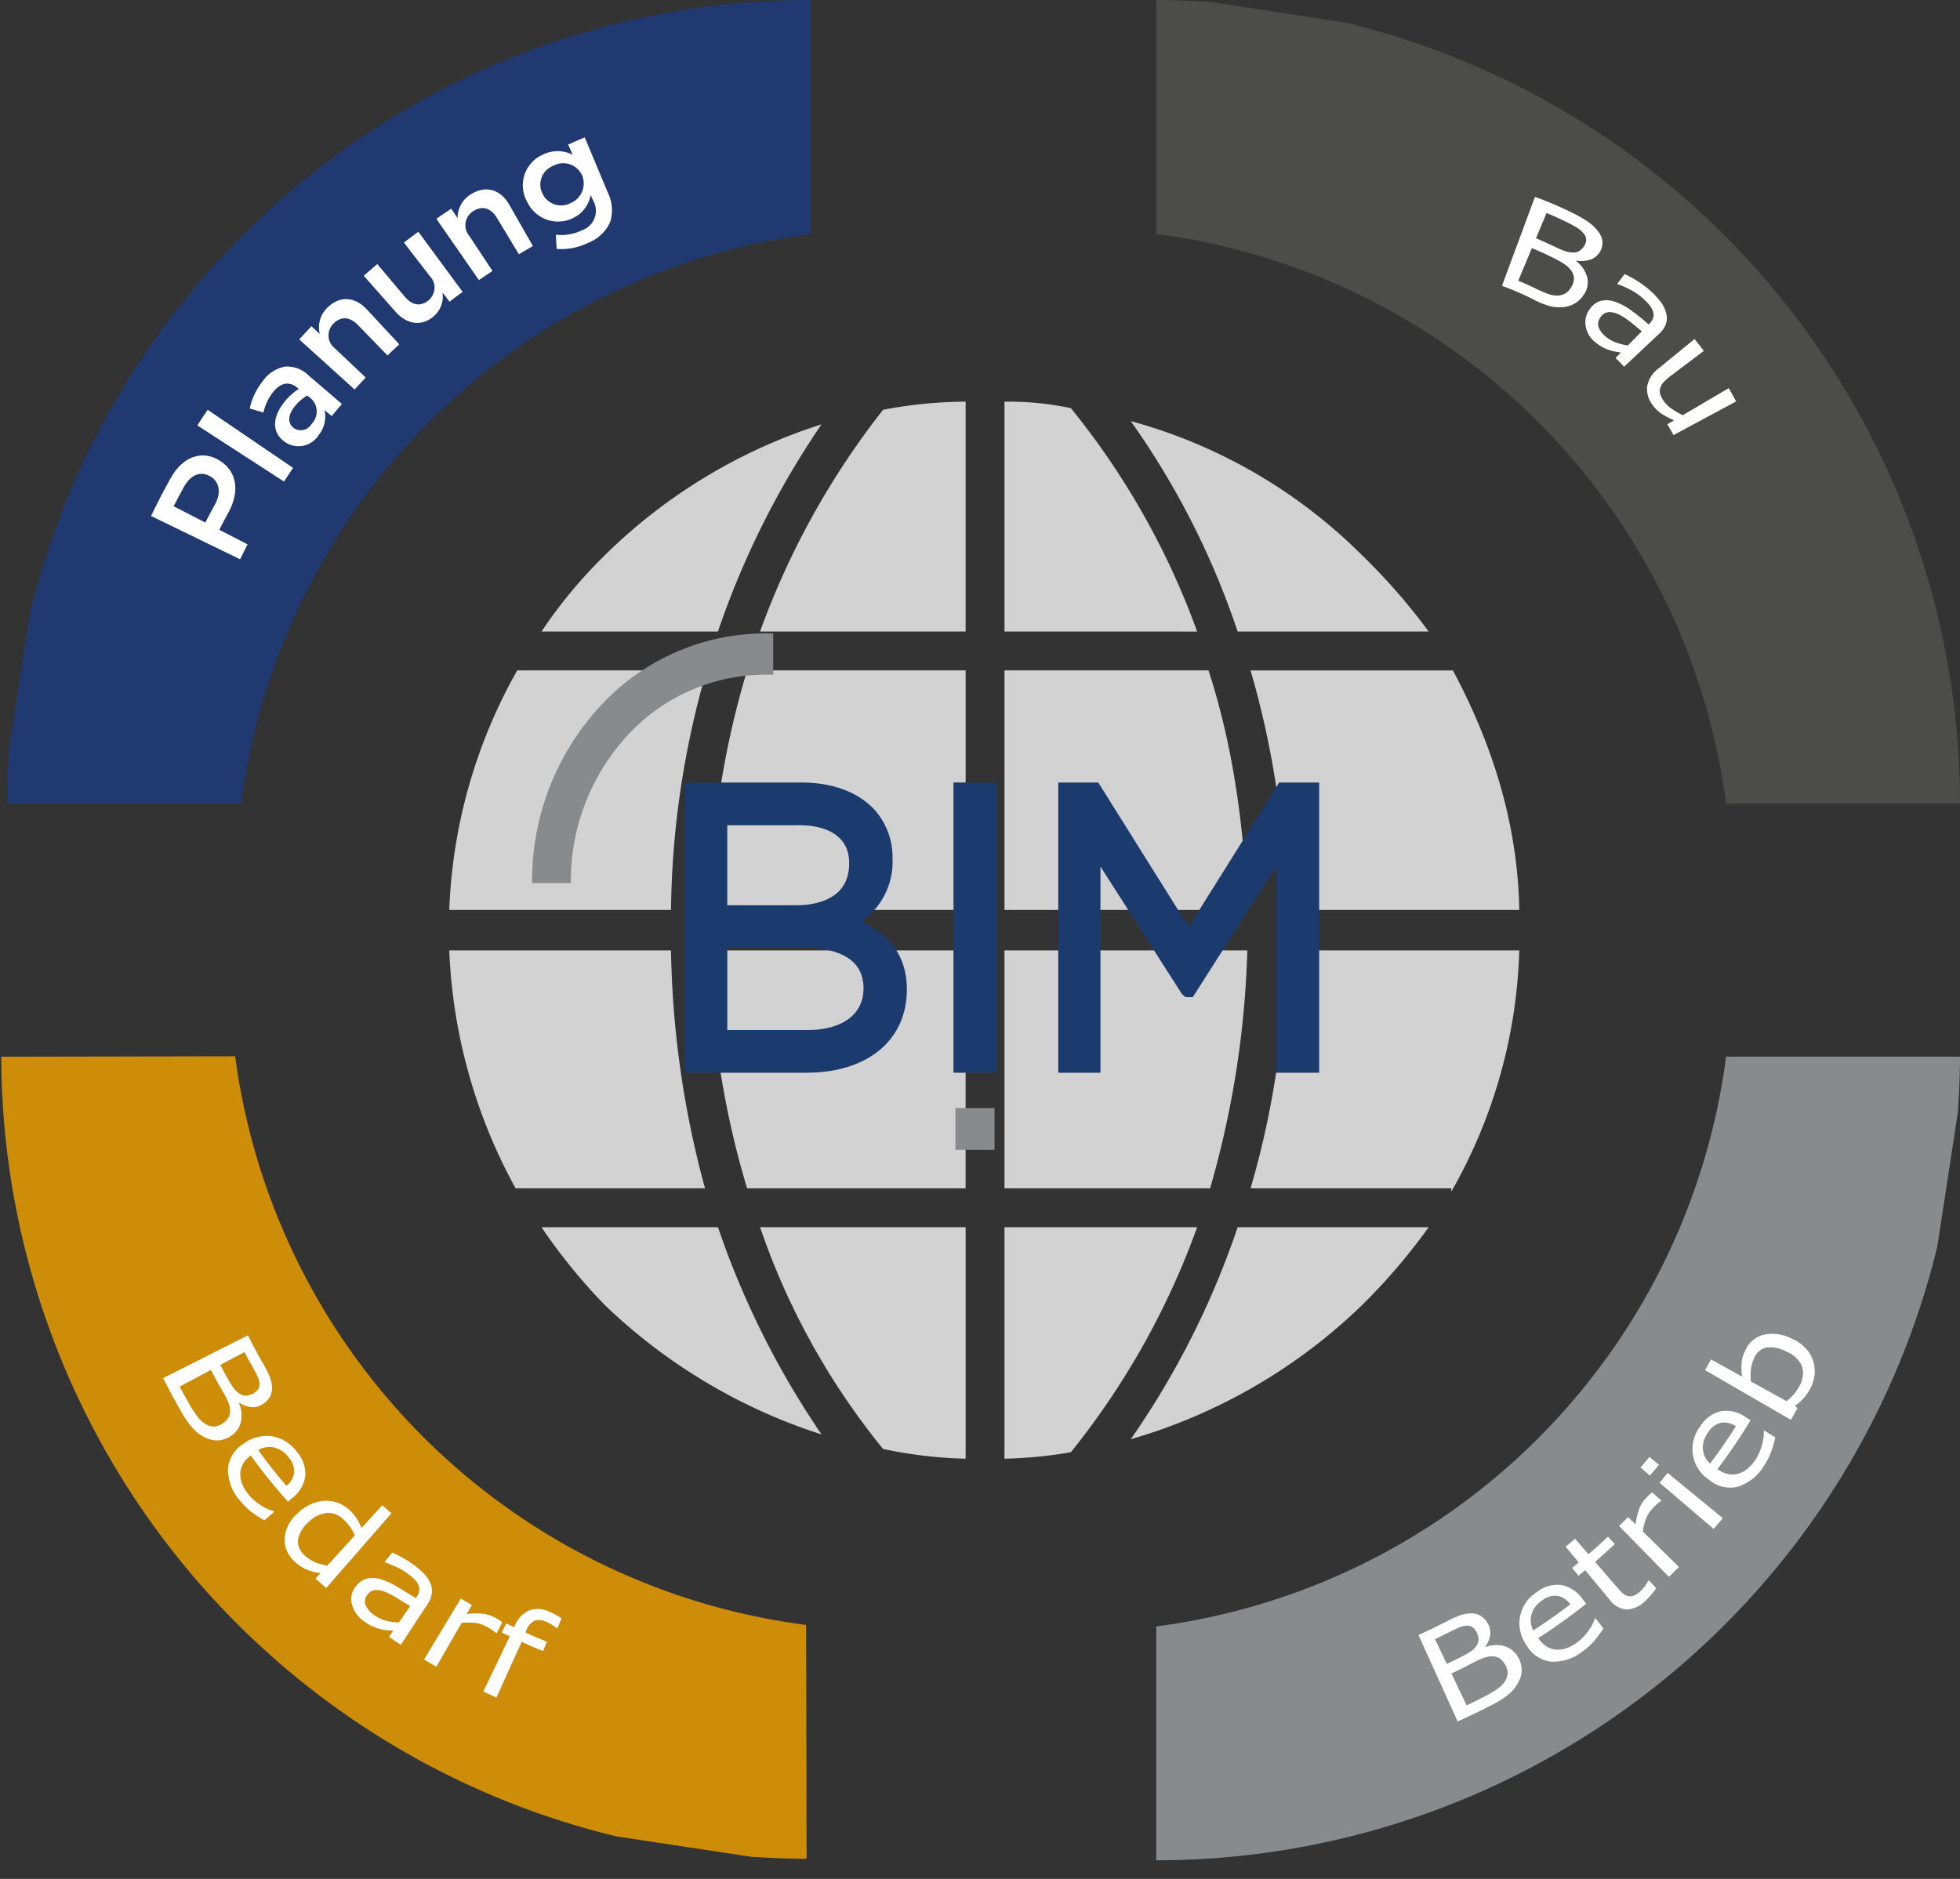 <svg xmlns="http://www.w3.org/2000/svg" xmlns:xlink="http://www.w3.org/1999/xlink" width="259.245" height="248.552" viewBox="0 0 259.245 248.552"><rect x="0" y="0" width="259.245" height="248.552" fill="#333333" stroke="none"/><defs><style>.a{fill:none;}.b{fill:#ce8d09;}.b,.c,.d,.e,.f{fill-rule:evenodd;}.c{fill:#203a71;}.d{fill:#888a8c;}.e{fill:#4c4c4b;}.f{fill:#d2d2d2;}.g{clip-path:url(#a);}.h{fill:#898a8c;}.i{clip-path:url(#b);}.j{fill:#1b3b6f;}.k{fill:#fff;}</style><clipPath id="a"><rect class="a" width="5.167" height="5.514"/></clipPath><clipPath id="b"><rect class="a" width="31.888" height="33.037"/></clipPath></defs><g transform="translate(1.173)"><g transform="translate(-1.006)"><g transform="translate(0 139.728)"><path class="b" d="M98.208,262.667c2.45.161,4.888.267,7.34.263L105.488,232a87.439,87.439,0,0,1-75.521-75.224l-30.936.058A106.354,106.354,0,0,0,80.381,259.972Z" transform="translate(0.97 -156.773)"/></g><g transform="translate(0.77)"><path class="c" d="M31.112,31.144A105.794,105.794,0,0,0,2.982,81.155L.256,98.972c-.179,2.447-.285,4.9-.29,7.34l30.94,0a87.428,87.428,0,0,1,75.373-75.37l0-30.945A106.025,106.025,0,0,0,31.112,31.144Z" transform="translate(0.034)"/></g><g transform="translate(152.766 139.78)"><path class="d" d="M262.828,164.177c.165-2.45.277-4.888.277-7.34H232.171A87.436,87.436,0,0,1,156.8,232.209l0,30.937A106.355,106.355,0,0,0,260.1,182Z" transform="translate(-156.796 -156.837)"/></g><g transform="translate(152.771 0.006)"><path class="e" d="M181.961,3.013,164.133.287C161.7.122,159.244.007,156.8.007l0,30.939a87.424,87.424,0,0,1,75.37,75.37l30.936,0a106.346,106.346,0,0,0-81.147-103.3Z" transform="translate(-156.802 -0.007)"/></g><g transform="translate(59.254 53.135)"><path class="f" d="M177.735,177.525a73.139,73.139,0,0,1-30.622,17.769,111.243,111.243,0,0,0,14.136-28.041h25.265a79.673,79.673,0,0,1-8.778,10.272Zm-63.384,19.061h0a95.18,95.18,0,0,1-16.27-29.334h27.191v30.619a59.138,59.138,0,0,1-10.921-1.285ZM56.969,130.629H86.3a127.021,127.021,0,0,0,4.5,31.477H65.744a71.262,71.262,0,0,1-8.775-31.477Zm73.442-42.182v-30.4a39.438,39.438,0,0,1,8.781.852,101.983,101.983,0,0,1,16.7,29.552Zm26.982,5.146h0c3.212,9.849,4.71,20.552,5.138,31.687h-32.12V93.593Zm-32.121-5.146H98.08a105.385,105.385,0,0,1,16.27-29.329,58.49,58.49,0,0,1,10.921-1.076v30.4Zm0,5.146V125.28H91.438a116.675,116.675,0,0,1,4.928-31.687ZM86.3,125.28H56.969a69.584,69.584,0,0,1,8.99-31.687H91.012A118.126,118.126,0,0,0,86.3,125.28Zm5.136,5.349h33.834v31.477H96.366a116.458,116.458,0,0,1-4.928-31.477Zm38.972,36.624v30.619a58.211,58.211,0,0,0,8.781-.858,103.2,103.2,0,0,0,16.7-29.761Zm0-5.146V130.629h32.12a125.607,125.607,0,0,1-4.923,31.477Zm37.257-31.477H198.5a68.018,68.018,0,0,1-8.992,31.911v-.433H162.96a117.854,117.854,0,0,0,4.708-31.477Zm0-5.349h0a118.093,118.093,0,0,0-4.708-31.687h26.765c5.14,9.631,8.567,20.121,8.78,31.687Zm18.845-36.833h0a80.15,80.15,0,0,0-8.778-10.061,68.934,68.934,0,0,0-30.622-17.774,106.454,106.454,0,0,1,14.136,27.834ZM77.524,78.387h0a62.959,62.959,0,0,0-8.351,10.061H92.51a113.14,113.14,0,0,1,13.7-27.407,71.861,71.861,0,0,0-28.69,17.346Zm-8.351,88.867h0a75.732,75.732,0,0,0,8.351,10.272,73.929,73.929,0,0,0,28.69,17.137,113.366,113.366,0,0,1-13.7-27.409Z" transform="translate(-56.969 -58.043)"/></g></g><rect class="a" width="31.25" height="31.25" transform="translate(111.768 0.701)"/><rect class="a" width="31.25" height="31.25" transform="translate(257.704 106.591) rotate(91.006)"/><rect class="a" width="31.25" height="31.25" transform="matrix(0.025, -1, 1, 0.025, -1.173, 139.767)"/><rect class="a" width="31.25" height="31.25" transform="translate(145.552 248.552) rotate(-179.234)"/><g transform="translate(69.21 83.785)"><g transform="translate(55.991 62.805)"><g class="g"><rect class="h" width="5.168" height="5.515" transform="translate(-0.001 -0.002)"/></g></g><g class="i"><path class="h" d="M84.357,109.245a24.8,24.8,0,0,1,19.242-7.986V95.794a29.752,29.752,0,0,0-22.863,9.585,34.018,34.018,0,0,0-9.025,23.434h5.121a28.368,28.368,0,0,1,7.525-19.568" transform="translate(-71.711 -95.776)"/></g><path class="j" d="M119.632,138.156a9.666,9.666,0,0,0,4.107-8.357,9.408,9.408,0,0,0-2.47-6.53c-2.208-2.286-5.52-3.5-9.571-3.5H96.243v38.389h16.091c8.083,0,13.3-4.284,13.3-11.023,0-4.123-2.021-7.138-6.006-8.975M118,130.479c0,4.992-4.846,5.521-6.942,5.521h-9.178V125.417h9.477c4.22,0,6.642,1.807,6.642,4.951ZM101.884,141.6h9.86c3.724,0,8.159.919,8.159,5.381,0,3.465-2.8,5.531-7.475,5.531H101.884Z" transform="translate(-76.069 -100.037)"/><rect class="j" width="5.679" height="38.395" transform="translate(55.735 19.728)"/><path class="j" d="M173.587,138.873l-11.956-19.1h-5.3v38.389h5.585V130.885l10.768,16.853.468.429h.973l11.04-17.332v27.326h5.679V119.773h-5.3Z" transform="translate(-86.743 -100.039)"/></g><g transform="translate(20.407 176.648)"><path class="k" d="M34.015,214.982a3.223,3.223,0,0,1-1.6.578,3.4,3.4,0,0,1-1.6-.289,5.4,5.4,0,0,1-1.659-1.14,10.357,10.357,0,0,1-1.53-2.093c-1.074-1.849-1.586-2.793-2.554-4.711l11.207-5.659c.7,1.383,1.064,2.065,1.826,3.407a21.083,21.083,0,0,1,.991,1.892,4.693,4.693,0,0,1,.353,1.377,2.467,2.467,0,0,1-.222,1.386,2.693,2.693,0,0,1-.963,1.019,2.354,2.354,0,0,1-1.544.414,3.391,3.391,0,0,1-1.563-.587l-.058.035a4.177,4.177,0,0,1,.261,2.481A3.042,3.042,0,0,1,34.015,214.982Zm3.063-5.686a1.654,1.654,0,0,0,.567-.541,1.226,1.226,0,0,0,.16-.707,2.71,2.71,0,0,0-.28-1.016c-.172-.361-.4-.8-.693-1.307-.414-.731-.618-1.1-1.014-1.844l-3.2,1.7c.449.843.679,1.261,1.151,2.089a8.341,8.341,0,0,0,.76,1.15,2.594,2.594,0,0,0,.771.639,1.412,1.412,0,0,0,.877.181A2.293,2.293,0,0,0,37.078,209.3Zm-4.211,4.058a2.429,2.429,0,0,0,.877-.867,2.035,2.035,0,0,0,.147-1.193,3.555,3.555,0,0,0-.34-1.083c-.187-.391-.437-.853-.746-1.388-.588-1.018-.874-1.534-1.428-2.575l-4.123,2.2c.493.925.746,1.383,1.264,2.292a13.67,13.67,0,0,0,1.171,1.772,3.528,3.528,0,0,0,1.06.933,2.2,2.2,0,0,0,1.065.284A2.076,2.076,0,0,0,32.867,213.354Z" transform="translate(-25.069 -201.669)"/><path class="k" d="M43.435,226.55a72.789,72.789,0,0,1-4.925-6.116,3.515,3.515,0,0,0-1.041,1.137,2.822,2.822,0,0,0-.351,1.3,3.406,3.406,0,0,0,.257,1.337,5.337,5.337,0,0,0,.808,1.35,6.553,6.553,0,0,0,1.739,1.508,5.468,5.468,0,0,0,1.625.733l.064.073-1.3,1.141a14.772,14.772,0,0,1-1.693-1.1,8.5,8.5,0,0,1-1.5-1.47,6.268,6.268,0,0,1-1.63-4.22,4.3,4.3,0,0,1,2.049-3.334,5.045,5.045,0,0,1,3.8-.993,5.1,5.1,0,0,1,3.239,2.019,4.462,4.462,0,0,1,1.149,3.137,4.35,4.35,0,0,1-1.641,2.932Zm-.215-2.1a2.685,2.685,0,0,0,1.033-1.773,2.847,2.847,0,0,0-.762-2.019,3.258,3.258,0,0,0-1.942-1.289,2.875,2.875,0,0,0-2.061.35C40.917,221.662,41.664,222.609,43.22,224.445Z" transform="translate(-26.918 -204.54)"/><path class="k" d="M50.1,239.821c-.567-.5-.849-.746-1.405-1.252l.664-.729a6.5,6.5,0,0,1-1.858-.47,5.135,5.135,0,0,1-1.607-1.092,3.9,3.9,0,0,1-1.291-3.169,5.113,5.113,0,0,1,1.85-3.294,5.759,5.759,0,0,1,1.822-1.172,5.1,5.1,0,0,1,1.851-.361,4.392,4.392,0,0,1,1.7.348,4.6,4.6,0,0,1,1.433.947,6.046,6.046,0,0,1,.9,1.079,7.382,7.382,0,0,1,.616,1.229l2.748-3.018c.477.434.718.65,1.2,1.074Zm.155-2.967,3.638-4a7.428,7.428,0,0,0-.645-1.135,6.555,6.555,0,0,0-.79-.9,2.918,2.918,0,0,0-2.255-.928,3.918,3.918,0,0,0-2.46,1.243,4.108,4.108,0,0,0-1.373,2.248,2.465,2.465,0,0,0,.9,2.132,4.346,4.346,0,0,0,1.361.889A6.472,6.472,0,0,0,50.251,236.854Z" transform="translate(-28.536 -206.396)"/><path class="k" d="M61.872,248.808c-.627-.414-.939-.623-1.558-1.049l.569-.826c-.19-.016-.45-.033-.78-.054a5.125,5.125,0,0,1-.909-.141,6.447,6.447,0,0,1-1.068-.371,6.521,6.521,0,0,1-1.231-.752,3.806,3.806,0,0,1-1.5-2.238,2.606,2.606,0,0,1,.551-2.321,2.753,2.753,0,0,1,1.5-1.013,3.548,3.548,0,0,1,1.8.1,9.551,9.551,0,0,1,2.144.984q1.157.688,2.456,1.506l.139-.2a1.763,1.763,0,0,0,.336-.854,1.478,1.478,0,0,0-.169-.8,2.694,2.694,0,0,0-.564-.723,9.134,9.134,0,0,0-.824-.683,8.618,8.618,0,0,0-1.3-.775,14.738,14.738,0,0,0-1.65-.687l-.072-.057,1.007-1.257c.311.141.742.365,1.3.666a13.373,13.373,0,0,1,1.561.988A10.25,10.25,0,0,1,65,239.47a3.926,3.926,0,0,1,.807,1.239,2.623,2.623,0,0,1,.167,1.322,3.474,3.474,0,0,1-.587,1.442Zm-.242-2.958,1.488-2.16c-.465-.285-1.014-.618-1.645-1a12.758,12.758,0,0,0-1.558-.845,3.14,3.14,0,0,0-1.361-.281,1.41,1.41,0,0,0-1.073.591,1.391,1.391,0,0,0-.3,1.309,2.924,2.924,0,0,0,1.144,1.382,4.54,4.54,0,0,0,1.636.791A7.578,7.578,0,0,0,61.631,245.85Z" transform="translate(-30.443 -207.874)"/><path class="k" d="M76.638,248.595l-.083-.042a7.462,7.462,0,0,0-.616-.451c-.2-.135-.454-.278-.748-.433a4.039,4.039,0,0,0-1.52-.454,8.064,8.064,0,0,0-1.676.018l-3.336,5.794c-.656-.377-.983-.57-1.63-.961L71.9,244c.581.35.874.523,1.463.863l-.694,1.2a9.6,9.6,0,0,1,2.1-.053,4.378,4.378,0,0,1,1.544.468c.262.137.45.242.562.315s.277.187.5.343Z" transform="translate(-32.523 -209.189)"/><path class="k" d="M86.368,248.245l-.083-.033c-.151-.115-.354-.252-.607-.415a4.74,4.74,0,0,0-.689-.374,2.29,2.29,0,0,0-1.607-.206,2.2,2.2,0,0,0-1.116,1.287l-.132.292c1.123.509,1.691.754,2.836,1.223l-.5,1.233c-1.144-.468-1.71-.711-2.832-1.22L78.3,257.4c-.694-.315-1.039-.475-1.726-.8,1.395-2.919,2.092-4.377,3.488-7.3-.423-.2-.634-.305-1.053-.513l.591-1.193c.413.2.62.305,1.037.5l.135-.281a3.606,3.606,0,0,1,1.9-1.955,3.438,3.438,0,0,1,2.646.2,9.614,9.614,0,0,1,.891.428q.387.215.7.413Z" transform="translate(-34.218 -209.487)"/></g><g transform="translate(186.444 176.432)"><path class="k" d="M212.126,252.154a3.247,3.247,0,0,1,.5,1.627,3.418,3.418,0,0,1-.36,1.581,5.32,5.32,0,0,1-1.2,1.592,10.225,10.225,0,0,1-2.141,1.417c-1.878.977-2.833,1.442-4.771,2.318-2.071-4.575-3.106-6.863-5.178-11.437,1.41-.638,2.106-.973,3.479-1.672a20.264,20.264,0,0,1,1.934-.9,4.629,4.629,0,0,1,1.391-.285,2.445,2.445,0,0,1,1.372.291,2.7,2.7,0,0,1,.969,1.012,2.366,2.366,0,0,1,.34,1.562,3.378,3.378,0,0,1-.658,1.53l.033.059a4.125,4.125,0,0,1,2.48-.132A3.049,3.049,0,0,1,212.126,252.154Zm-5.512-3.349a1.68,1.68,0,0,0-.513-.593,1.226,1.226,0,0,0-.7-.194,2.684,2.684,0,0,0-1.026.23c-.368.154-.812.365-1.334.631-.748.379-1.125.565-1.883.927l1.562,3.272c.858-.41,1.283-.619,2.127-1.05a8.276,8.276,0,0,0,1.177-.7,2.591,2.591,0,0,0,.671-.738,1.412,1.412,0,0,0,.22-.866A2.313,2.313,0,0,0,206.613,248.8Zm3.841,4.408a2.436,2.436,0,0,0-.822-.92,2.019,2.019,0,0,0-1.178-.208,3.528,3.528,0,0,0-1.093.285q-.6.25-1.412.675c-1.039.538-1.562.8-2.621,1.3.806,1.687,1.208,2.53,2.014,4.215.937-.447,1.4-.677,2.324-1.149a13.536,13.536,0,0,0,1.808-1.078,3.479,3.479,0,0,0,.971-1.008,2.184,2.184,0,0,0,.33-1.047A2.086,2.086,0,0,0,210.455,253.212Z" transform="translate(-198.972 -209.397)"/><path class="k" d="M224.043,244.3a77.331,77.331,0,0,1-6.34,4.542,3.546,3.546,0,0,0,1.079,1.1,2.815,2.815,0,0,0,1.273.425,3.366,3.366,0,0,0,1.34-.178,5.27,5.27,0,0,0,1.382-.723,6.5,6.5,0,0,0,1.588-1.638,5.409,5.409,0,0,0,.814-1.572l.076-.06,1.062,1.364a14.53,14.53,0,0,1-1.184,1.614,8.386,8.386,0,0,1-1.536,1.405,6.2,6.2,0,0,1-4.268,1.373,4.329,4.329,0,0,1-3.212-2.228,4.87,4.87,0,0,1,1.382-6.957,4.415,4.415,0,0,1,3.188-.961,4.352,4.352,0,0,1,2.826,1.813Zm-2.1.085a2.694,2.694,0,0,0-1.708-1.136,2.821,2.821,0,0,0-2.052.641,3.232,3.232,0,0,0-1.385,1.863,2.875,2.875,0,0,0,.244,2.073C219.045,246.51,220.026,245.821,221.938,244.383Z" transform="translate(-201.857 -208.577)"/><path class="k" d="M234.621,240.869a10.4,10.4,0,0,1-.709.919,8.461,8.461,0,0,1-.771.8,3.646,3.646,0,0,1-2.451,1.1,3.128,3.128,0,0,1-2.262-1.35l-3.2-3.853c-.355.3-.535.442-.893.733l-.839-1.036c.354-.286.53-.43.881-.721l-1.73-2.082c.5-.417.752-.628,1.246-1.055l1.769,2.048c1.052-.908,1.569-1.372,2.584-2.322l.91.973c-1.03.964-1.554,1.435-2.622,2.358l2.806,3.248q.485.561.787.853a1.712,1.712,0,0,0,.715.41,1.242,1.242,0,0,0,.769-.017,3.078,3.078,0,0,0,.962-.647,3.988,3.988,0,0,0,.618-.716,7.146,7.146,0,0,0,.387-.618l.071-.067Z" transform="translate(-203.178 -207.205)"/><path class="k" d="M236.833,228.007l-.061.068a7.012,7.012,0,0,0-.587.473c-.18.161-.38.363-.6.6a3.931,3.931,0,0,0-.81,1.342,7.866,7.866,0,0,0-.394,1.613l4.77,4.687c-.522.532-.786.8-1.318,1.317l-6.59-6.729c.48-.471.719-.709,1.191-1.189l.993.975a9.34,9.34,0,0,1,.463-2.031,4.259,4.259,0,0,1,.832-1.363c.2-.216.344-.369.442-.457s.249-.218.453-.388Z" transform="translate(-204.704 -205.94)"/><path class="k" d="M237.132,222.264c-.473.577-.712.863-1.2,1.43l-1.249-1.069c.475-.556.711-.836,1.174-1.4Zm8.432,7.058c-.474.576-.713.863-1.2,1.429l-7.164-6.114c.437-.512.653-.771,1.081-1.291Z" transform="translate(-205.316 -204.926)"/><path class="k" d="M250.734,215.047a77.265,77.265,0,0,1-4.381,6.461,3.548,3.548,0,0,0,1.393.661,2.809,2.809,0,0,0,1.34-.04,3.366,3.366,0,0,0,1.195-.63,5.29,5.29,0,0,0,1.047-1.156,6.551,6.551,0,0,0,.925-2.09,5.44,5.44,0,0,0,.224-1.761l.052-.082,1.468.912a14.651,14.651,0,0,1-.557,1.93,8.394,8.394,0,0,1-.957,1.853,6.181,6.181,0,0,1-3.527,2.762,4.334,4.334,0,0,1-3.781-.983,4.862,4.862,0,0,1-1.116-7,4.44,4.44,0,0,1,2.662-2.01,4.348,4.348,0,0,1,3.281.72Zm-1.949.813a2.687,2.687,0,0,0-2-.473,2.828,2.828,0,0,0-1.7,1.313,3.226,3.226,0,0,0-.655,2.225,2.875,2.875,0,0,0,.948,1.859C246.8,218.862,247.485,217.876,248.785,215.859Z" transform="translate(-206.801 -203.606)"/><path class="k" d="M256.555,202.063a5.5,5.5,0,0,1,1.778,1.225,4.4,4.4,0,0,1,1,1.618,4.588,4.588,0,0,1,.229,1.838,4.884,4.884,0,0,1-.544,1.829,6.084,6.084,0,0,1-.941,1.388,7.876,7.876,0,0,1-1.117.985l.326.317c-.341.616-.515.922-.867,1.53l-11.358-6.57c.326-.563.486-.846.8-1.415l4.1,2.269a7.967,7.967,0,0,1-.062-1.771,4.737,4.737,0,0,1,.521-1.768,3.61,3.61,0,0,1,2.4-2A5.644,5.644,0,0,1,256.555,202.063Zm-.741,1.7a4.48,4.48,0,0,0-2.577-.544,2.284,2.284,0,0,0-1.657,1.374,4.432,4.432,0,0,0-.44,1.493,7.106,7.106,0,0,0-.009,1.635l4.723,2.612a8.2,8.2,0,0,0,1.017-.989,6.028,6.028,0,0,0,.706-1.088,3.184,3.184,0,0,0,.31-2.544A3.649,3.649,0,0,0,255.814,203.766Z" transform="translate(-207.159 -201.406)"/></g><g transform="translate(18.805 18.181)"><path class="k" d="M23.121,81.271c.986-2.029,1.5-3.028,2.588-4.994,1.609-2.921,4.2-3.748,6.446-2.362l.032.02c2.5,1.544,2.56,4.338,1.178,6.862-.5.911-.743,1.37-1.22,2.3l3.743,1.926c-.4.785-.6,1.18-.988,1.976Zm8.46-1.539c.853-1.555.58-2.994-.6-3.684l-.032-.019c-1.324-.775-2.619-.174-3.5,1.435-.549,1-.817,1.5-1.34,2.521L30.3,82.141C30.8,81.169,31.056,80.687,31.581,79.731Z" transform="translate(-23.121 -31.195)"/><path class="k" d="M30.561,67.984c.539-.833.814-1.247,1.372-2.066L43.223,73.6c-.488.718-.729,1.08-1.2,1.808Z" transform="translate(-24.443 -29.89)"/><path class="k" d="M43.648,68.932l-.03-.022c-1.736-1.239-1.611-3.241-.118-5.162a7.657,7.657,0,0,1,1.988-1.83l-.187-.155c-1.086-.89-2.231-.687-3.236.6a6.7,6.7,0,0,0-1.257,2.679c-.722-.218-1.085-.326-1.811-.535a8.489,8.489,0,0,1,1.713-3.6,4.6,4.6,0,0,1,3-1.95A4.039,4.039,0,0,1,46.741,60.1l4.446,3.81c-.544.635-.812.956-1.343,1.6l-.955-.783a3.893,3.893,0,0,1-.778,3.3A3.146,3.146,0,0,1,43.648,68.932Zm3.483-5.714-.521-.428a5.807,5.807,0,0,0-1.7,1.49c-.895,1.141-.908,2.2-.084,2.817l.03.022a1.637,1.637,0,0,0,2.324-.578A2.323,2.323,0,0,0,47.131,63.218Z" transform="translate(-25.941 -28.651)"/><path class="k" d="M46.96,53.45c.639-.706.962-1.056,1.617-1.748l1.1,1.042a3.626,3.626,0,0,1,1-3.493c1.649-1.641,3.668-1.449,5.22.224l4.29,4.62c-.627.582-.937.877-1.552,1.474l-3.91-4.027c-1.068-1.1-2.249-1.188-3.219-.206a2.186,2.186,0,0,0,.195,3.324l4.051,3.831c-.593.627-.887.944-1.465,1.586Z" transform="translate(-27.356 -26.728)"/><path class="k" d="M61.494,47.811,57.337,43.1c.708-.625,1.066-.933,1.788-1.542l3.617,4.292c.989,1.173,2.105,1.349,3.116.533a2.184,2.184,0,0,0,.2-3.256l-3.408-4.413c.754-.582,1.135-.869,1.9-1.435l5.861,7.952c-.7.512-1.041.773-1.725,1.3l-.937-1.215a3.47,3.47,0,0,1-1.216,3.194C64.909,49.842,63.015,49.537,61.494,47.811Z" transform="translate(-29.199 -24.802)"/><path class="k" d="M69.011,34.359c.784-.545,1.178-.813,1.975-1.34l.836,1.263A3.639,3.639,0,0,1,73.6,31.1c1.988-1.23,3.919-.591,5.053,1.39l3.131,5.473c-.748.428-1.119.646-1.857,1.09l-2.9-4.808c-.792-1.314-1.926-1.665-3.1-.925a2.188,2.188,0,0,0-.57,3.286l3.078,4.649c-.722.479-1.081.721-1.791,1.215Z" transform="translate(-31.273 -23.594)"/><path class="k" d="M87.39,36.855c-.044-.749-.064-1.124-.1-1.876a6.29,6.29,0,0,0,3.442-.584,2.733,2.733,0,0,0,1.458-4l-.3-.683a4.2,4.2,0,0,1-2.316,3.058,4.5,4.5,0,0,1-6.048-2.083l-.017-.033a4.427,4.427,0,0,1,2-6.244,4.379,4.379,0,0,1,4-.007l-.6-1.351c.875-.389,1.315-.579,2.2-.949,1.211,2.9,1.817,4.35,3.03,7.25a5.327,5.327,0,0,1,.348,3.9,5.255,5.255,0,0,1-2.9,2.785A8.121,8.121,0,0,1,87.39,36.855ZM90.75,27.11l-.015-.035a2.747,2.747,0,0,0-3.83-1.2,2.651,2.651,0,0,0-1.373,3.69l.016.033a2.723,2.723,0,0,0,3.71,1.186A2.8,2.8,0,0,0,90.75,27.11Z" transform="translate(-33.742 -22.108)"/></g><g transform="translate(197.483 26.041)"><path class="k" d="M223.214,44.627a3.52,3.52,0,0,1-1.231,1.169,3.692,3.692,0,0,1-1.488.455,5.34,5.34,0,0,1-1.8-.143,11.038,11.038,0,0,1-2.074-.837A35.423,35.423,0,0,0,212.4,43.44l4.363-11.774a45.8,45.8,0,0,1,4.593,1.942,18.057,18.057,0,0,1,2.4,1.333,6.022,6.022,0,0,1,1.3,1.215,2.7,2.7,0,0,1,.646,1.472,2.421,2.421,0,0,1-1.66,2.365,4.235,4.235,0,0,1-1.781.119l-.033.058a3.994,3.994,0,0,1,1.461,2.185A2.853,2.853,0,0,1,223.214,44.627Zm.116-6.563a1.413,1.413,0,0,0,.211-.763,1.328,1.328,0,0,0-.3-.747,3.533,3.533,0,0,0-.965-.835,17.2,17.2,0,0,0-1.606-.858c-.936-.446-1.41-.657-2.371-1.058l-1.4,3.346c.971.405,1.451.621,2.4,1.075a14.6,14.6,0,0,0,1.391.6,3.4,3.4,0,0,0,1.081.2,1.556,1.556,0,0,0,.919-.238A2.077,2.077,0,0,0,223.33,38.064Zm-1.794,5.583a2.363,2.363,0,0,0,.4-1.167,1.934,1.934,0,0,0-.445-1.137,3.425,3.425,0,0,0-.873-.8,13.379,13.379,0,0,0-1.44-.813c-1.109-.549-1.673-.806-2.82-1.285-.72,1.724-1.08,2.586-1.8,4.311.873.364,1.3.558,2.153.967a18.818,18.818,0,0,0,1.758.768,3.388,3.388,0,0,0,1.276.231,2.285,2.285,0,0,0,1.025-.271A2.2,2.2,0,0,0,221.536,43.647Z" transform="translate(-212.395 -31.666)"/><path class="k" d="M230.939,56.341c-.443-.47-.669-.7-1.13-1.153l.7-.715c-.171-.035-.407-.078-.7-.126a5.066,5.066,0,0,1-.8-.193,6.2,6.2,0,0,1-.909-.385,5.805,5.805,0,0,1-1.016-.7,3.377,3.377,0,0,1-1.216-2.036,2.872,2.872,0,0,1,.512-2.29,2.682,2.682,0,0,1,1.431-1.1,3.219,3.219,0,0,1,1.824.076,7.763,7.763,0,0,1,2.178,1.129,26.182,26.182,0,0,1,2.363,1.906l.171-.174a1.61,1.61,0,0,0,.464-.8,1.5,1.5,0,0,0-.088-.856,2.985,2.985,0,0,0-.544-.863,8.525,8.525,0,0,0-.854-.851,8.243,8.243,0,0,0-1.4-.965,11.6,11.6,0,0,0-1.807-.807l-.081-.062.965-1.289a16.116,16.116,0,0,1,1.494.8,12.16,12.16,0,0,1,1.761,1.271,10.126,10.126,0,0,1,1.5,1.581,4.35,4.35,0,0,1,.747,1.511,2.542,2.542,0,0,1-.025,1.411,3.106,3.106,0,0,1-.877,1.293Zm.494-2.807,1.838-1.871c-.414-.367-.913-.785-1.5-1.244a9.062,9.062,0,0,0-1.493-.976,2.8,2.8,0,0,0-1.345-.319,1.393,1.393,0,0,0-1.062.6,1.48,1.48,0,0,0-.34,1.284,2.675,2.675,0,0,0,.956,1.321,4.327,4.327,0,0,0,1.419.829A9.052,9.052,0,0,0,231.433,53.535Z" transform="translate(-214.777 -33.872)"/><path class="k" d="M239.228,67.249c-.312-.581-.474-.868-.807-1.433l.9-.53a10.264,10.264,0,0,1-1.668-.864,4.477,4.477,0,0,1-1.206-1.2,3.35,3.35,0,0,1-.691-2.458,3.819,3.819,0,0,1,1.523-2.355l4.737-3.865c.5.616.748.928,1.228,1.565l-4.281,3.229a8.708,8.708,0,0,0-.935.8,2.163,2.163,0,0,0-.514.771,1.469,1.469,0,0,0-.063.828,3.113,3.113,0,0,0,.5,1.015,4.15,4.15,0,0,0,1.056,1.022,8.354,8.354,0,0,0,1.466.832l6.061-3.567c.407.692.6,1.042.986,1.751Z" transform="translate(-216.54 -35.73)"/></g></g></svg>